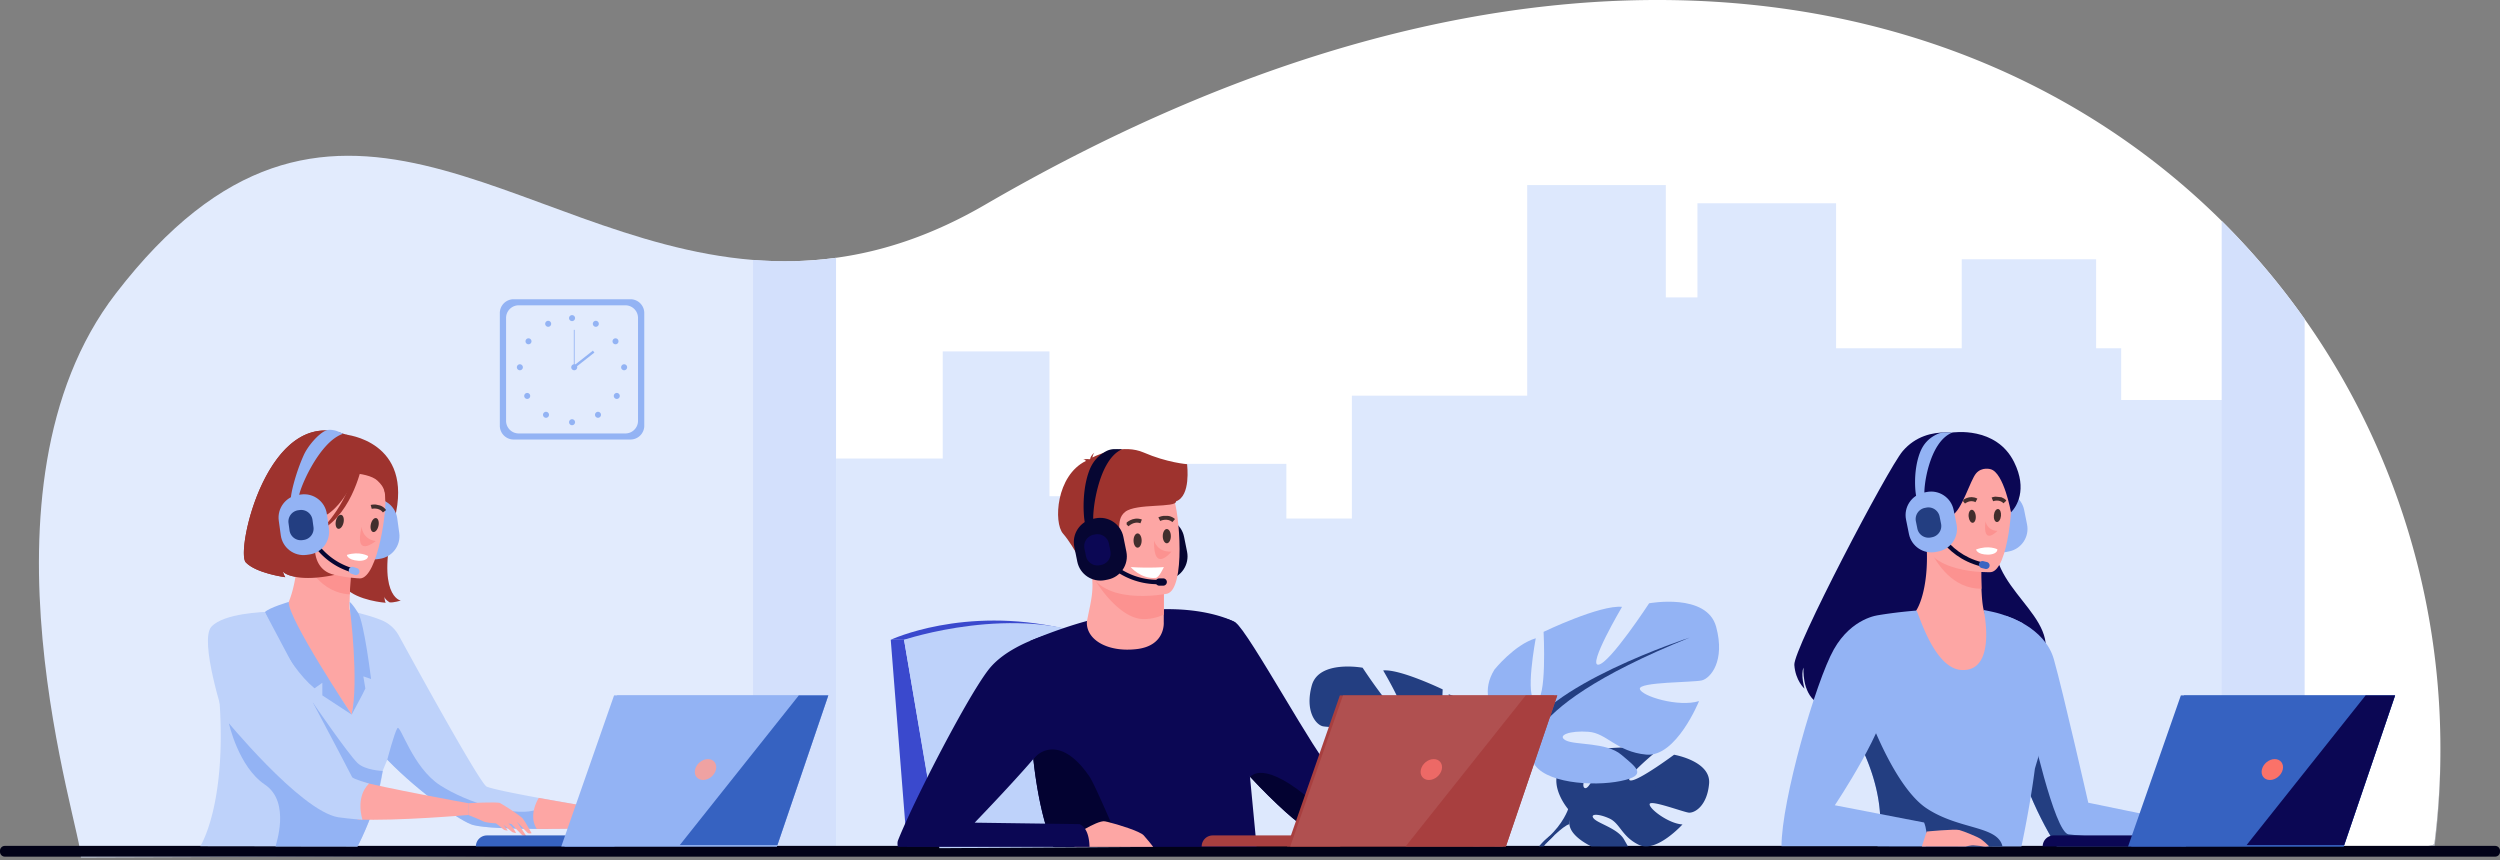 <svg width="619" height="213" fill="none" xmlns="http://www.w3.org/2000/svg"><rect width="100%" height="100%" fill="#808080" stroke="none"/><g clip-path="url(#clip0)"><path d="M196.734 64.66v147.032l-176.709.622c.444-6.428-28.642-91.199 8.64-139.627 52.905-68.748 98.117-13.152 157.8-8.325 3.374.269 6.778.387 10.269.299z" fill="#E2EBFD"/><path d="M602.765 208.847c-.236 1.836-19.382-.296-19.647 1.51l-119.455.414H196.734V64.661a94.207 94.207 0 0010.268-.83c11.717-1.602 23.999-5.628 37.016-13.21 134.753-78.226 244.47-56.988 306.076 4.087a183.865 183.865 0 0120.534 24.288c26.189 37.114 38.024 83.349 32.137 129.851z" fill="#fff"/><path opacity=".6" d="M604.243 185.715a184.53 184.53 0 01-1.478 24.17c-.236 1.837-19.382-.296-19.647 1.511l-119.455.414H196.734v-.118l266.929-.918 119.455-.414c.265-1.807 19.411.326 19.647-1.511a185.031 185.031 0 001.478-23.134z" fill="#E2EBFD"/><path d="M551.712 99.036v111.74h-344.71v-97.235h26.422V87.006h26.424v35.849h21.392v-8.009h37.265v13.543h16.219V97.975h43.409V45.816h34.327v27.819h7.829V50.33h34.324v35.896h31.113V64.2h33.272v22.027h6.205v12.809h26.509z" fill="#DDE8FD"/><path d="M156.109 108.827h-28.938a3.427 3.427 0 01-3.415-3.418V77.508a3.427 3.427 0 013.415-3.418h28.938a3.427 3.427 0 013.415 3.418v27.898a3.427 3.427 0 01-3.415 3.421z" fill="#93B3F4"/><path d="M154.855 107.322h-26.432a3.13 3.13 0 01-3.119-3.122V78.717a3.129 3.129 0 013.119-3.122h26.432a3.13 3.13 0 013.119 3.122V104.2a3.127 3.127 0 01-3.119 3.122z" fill="#E2EBFD"/><path d="M140.898 78.766a.743.743 0 111.486 0 .743.743 0 01-1.486 0zm5.98 1.047a.741.741 0 111.297.72.741.741 0 01-1.297-.72zm5.121 4.073a.739.739 0 011.024.222.74.74 0 11-1.024-.222zm2.538 6.307a.743.743 0 11-.002 1.486.743.743 0 01.002-1.486zm-1.295 7.317a.742.742 0 11-1.05 1.049.742.742 0 011.05-1.05zm-4.655 4.67a.741.741 0 11-1.049 0 .74.74 0 011.049 0zm-7.689 2.407a.743.743 0 111.483 0 .743.743 0 01-1.483 0zm-4.521-24.774a.74.74 0 10-1.295.72.74.74 0 101.295-.72zm-5.12 4.073a.739.739 0 00-1.024.222.74.74 0 101.024-.222zm-2.539 6.307a.743.743 0 10.002 1.486.743.743 0 00-.002-1.486zm1.295 7.316a.742.742 0 101.05 1.05.742.742 0 00-1.05-1.05zm4.652 4.671a.742.742 0 101.05 1.05.742.742 0 00-1.05-1.05zm6.775-11.247a.743.743 0 111.486 0 .743.743 0 01-1.486 0z" fill="#93B3F4"/><path d="M142.281 81.669h-.203v9.264h.203V81.67z" fill="#93B3F4"/><path d="M146.802 86.817l-4.906 3.857.376.478 4.905-3.857-.375-.478z" fill="#93B3F4"/><path d="M207.002 63.83v146.176h-20.54V64.356c6.654.543 13.492.444 20.54-.526zm363.629 15.166v131.007h-20.54V54.705a182.051 182.051 0 0120.54 24.291z" fill="#D3E0FC"/><path d="M617.806 212.106H1.191A1.197 1.197 0 010 210.913v-.276c0-.656.537-1.193 1.191-1.193h616.615c.655 0 1.191.537 1.191 1.193v.276a1.193 1.193 0 01-1.191 1.193z" fill="#010117"/><path d="M223.842 158.409h-3.294l4.034 51.109h8.012l-8.752-51.109z" fill="#3A49CD"/><path d="M289.353 143.495l-.706.143c-3.15.636-6.246-1.42-6.882-4.572l-.747-3.701c-.636-3.152 1.418-6.252 4.567-6.888l.707-.142c3.149-.636 6.246 1.42 6.881 4.572l.747 3.7c.638 3.152-1.418 6.252-4.567 6.888z" fill="#060632"/><path d="M220.548 158.409s17.991-8.453 42.638-2.829l-39.344 2.829h-3.294z" fill="#3A49CD"/><path d="M232.594 210.006l-8.751-51.594s27.563-9.268 48.949 0l12.722 51.271-52.92.323z" fill="#BED2FA"/><path d="M423.172 194.029c-.49 5.597-3.647 7.326-5.036 7.178-1.388-.148-9.51-3.253-9.685-2.113-.178 1.14 4.713 4.86 8.135 5.035 0 0-6.462 7.135-10.758 5.077-4.297-2.059-4.661-5.323-7.339-6.549-2.678-1.225-4.961-1.219-3.858.028 1.106 1.247 5.953 2.461 7.484 5.172.361.639.714 1.231.983 1.752l-9.045-.02c-2.867-1.425-5.285-3.393-5.463-5.515-.013-.161-.027-.315-.038-.463l-.279-3.262s-4.644-5.421-2.229-9.922c.4-.748.997-1.469 1.84-2.138 0 0 4.329-2.623 7.859-2.409 0 0-2.736 4.591-3.505 7.318-.271.962-.299 1.691.123 1.908.46.238 1.057-.455 1.676-1.565 1.547-2.782 3.223-8.19 3.223-8.19s2.601-.253 5.564-.291c1.328-.016 2.73.008 4.001.121 1.402.123 2.645.35 3.453.74 0 0-.179.145-.474.394-.441.37-1.15.971-1.936 1.67-2.336 2.066-5.37 4.983-4.236 5.246.917.214 3.8-1.502 6.366-3.204a113.932 113.932 0 004.502-3.155s9.162 1.559 8.672 7.157z" fill="#233E81"/><path d="M418.67 194.179s-24.899-.959-30.397 6.168c0 0-1.216 3.645-4.959 6.965l-.584 1.589s4.316-4.552 5.86-4.829c-.002.002-2.415-8.829 30.08-9.893z" fill="#233E81"/><path d="M384.36 207.273c-.214.233-.534.554-.991.976l-.011.011a7.427 7.427 0 00-.463.474c-.23.255-.452.537-.663.834l-1.164-.003c1.2-1.475 2.243-2.251 2.243-2.251l.003-.002c.093-.055 2.237-1.354 1.046-.039zm-23.27-16.199s10.047-5.63 5.359-13.275c0 0-3.751-4.693-7.768-5.899 0 0 2.144 11.398 0 11.666-2.144.269-1.474-12.872-1.474-12.872s-10.58-5.095-14.734-4.692c0 0 6.563 11.128 4.419 10.86-2.144-.269-9.51-11.532-9.51-11.532s-10.849-2.012-12.59 4.424c-1.742 6.436 1.07 9.654 2.678 10.057 1.607.403 11.919.269 11.654 1.609-.268 1.34-7.232 3.487-11.117 2.281 0 0 4.285 10.591 9.912 10.056 5.624-.537 7.366-4.021 10.849-4.289 3.483-.269 6.027.671 4.285 1.609-1.741.937-7.634.307-10.446 2.7-2.812 2.392-5.09 3.867.134 4.942 5.225 1.071 14.601.402 16.474-3.621l1.875-4.024z" fill="#233E81"/><path d="M329.748 171.766s28.128 9.117 31.342 19.308c0 0-.134 4.558 2.678 9.788v2.012s-2.946-6.839-4.553-7.776c0-.003 6.295-8.851-29.467-23.332z" fill="#233E81"/><path d="M366.375 209.546l-1.607-.003c-.052-2.327-.32-4.939-1.112-6.929a7.544 7.544 0 00-.323-.716c0-.003-.003-.005-.003-.008a20.361 20.361 0 01-.701-1.486c-.821-2.017 1.145.461 1.145.461s2.352 3.58 2.601 8.681z" fill="#233E81"/><path d="M377.074 183.306s-13.243-7.423-7.062-17.496c0 0 4.942-6.187 10.241-7.776 0 0-2.826 15.023 0 15.377 2.826.353 1.941-16.967 1.941-16.967s13.949-6.716 19.423-6.187c0 0-8.651 14.67-5.827 14.317 2.826-.354 12.535-15.199 12.535-15.199s14.302-2.651 16.597 5.833c2.295 8.483-1.413 12.723-3.529 13.255-2.12.529-15.715.354-15.362 2.122.353 1.768 9.534 4.594 14.655 3.004 0 0-5.649 13.963-13.064 13.255-7.416-.707-9.71-5.301-14.302-5.654-4.59-.354-7.947.882-5.649 2.121 2.294 1.236 10.063.406 13.77 3.561 3.708 3.155 6.709 5.098-.175 6.512-6.887 1.415-19.244.529-21.717-4.772l-2.475-5.306z" fill="#93B3F4"/><path d="M418.385 157.855s-37.076 12.02-41.315 25.451c0 0 .176 6.008-3.532 12.902v2.65s3.886-9.012 6.002-10.251c.003.003-8.294-11.663 38.845-30.752z" fill="#233E81"/><path d="M375.05 195.599c0 .003-.003.003-.003.006-.189.46-.485 1.099-.925 1.962 0 .003-.003.003-.003.006-.154.299-.293.614-.425.943v.003c-1.27 3.185-1.519 7.578-1.473 11.04l-2.127-.005c-.255-7.713 3.45-13.343 3.45-13.343.055-.074 2.574-3.238 1.506-.612z" fill="#233E81"/><path d="M311.147 209.68h-50.368a53.432 53.432 0 01-1.969-5.748c-1.435-5.027-2.366-10.567-2.957-15.994-.008-.068-.017-.14-.022-.208-1.016-9.413-1.021-18.466-.885-23.905.08-3.146.203-5.084.211-5.18v-.003c.107-.046.217-.09.323-.131a118.903 118.903 0 017.709-2.931c2.064-.704 4.05-1.313 5.961-1.836a87.088 87.088 0 019.378-2.048c3.41-.54 6.493-.797 9.259-.855.126-.005.246-.005.372-.008a49.713 49.713 0 012.119.005c6.895.148 11.482 1.522 13.804 2.437.323.126.6.247.83.354.03.014.06.024.09.038.263.118.466.217.608.288a3.378 3.378 0 01.252.143l3.631 38.207 1.654 17.375z" fill="#0B0754"/><path d="M361.337 201.421c-5.047 2.347-35.061 4.315-37.945 3.484-1.478-.427-7.667-5.882-13.891-12.595l-.005-.003c-5.89-6.348-11.832-13.82-13.834-19.198-4.121-11.052-.578-20.862-.578-20.862s7.659-.033 10.781 1.856c3.121 1.891 20.972 34.8 23.36 35.669 2.388.874 30.663 2.492 33.9 4.029-.003-.005 3.253 5.274-1.788 7.62z" fill="#0B0754"/><path d="M288.151 152.17l-.008 1.862s.514 5.816-6.641 6.677c-7.155.863-12.582-2.251-12.396-6.74.641-3.479 1.345-5.866 1.386-8.744a20.163 20.163 0 00-.26-3.484l13.869-.299 4.085.661-.035 10.067z" fill="#FDA6A4"/><path d="M288.189 142.105l-.038 10.066a11.705 11.705 0 01-4.997 1.112c-6.375.011-12.72-10.259-12.92-11.539l17.955.361z" fill="#FC9290"/><path d="M289.005 146.995s-17.758 3.619-19.839-7.485c-2.081-11.104-5.775-18.116 5.474-20.895s14.253 1.042 15.849 4.58c1.596 3.536 3.081 22.572-1.484 23.8z" fill="#FDA6A4"/><path d="M293.931 114.934s-4.953-.373-10.799-2.908c-4.746-2.056-10.726.224-12.665 1.252.052-.312.175-.74.471-1.17 0 0-.871.619-.999 1.486-.091.065-.129.112-.107.126 0 0-.989-.179-1.624.106 0 0 .444-.063.602.223.017.03.042.054.072.079-7.391 3.588-8.056 15.292-5.671 17.998 2.869 3.253 6.314 10.585 6.314 10.585s1.249-1.735.726-4.602c-.526-2.867 1.949-2.87 5.071-4.177 3.122-1.308.512-4.953 3.242-7.173 2.73-2.221 12.755-.932 12.624-2.626 3.718-1.36 2.743-8.815 2.743-9.199z" fill="#9E332E"/><path d="M260.779 209.68a53.652 53.652 0 01-1.969-5.748c-1.435-5.027-2.366-10.567-2.957-15.994a7.332 7.332 0 01-.022-.208c.038.016.101.12.142.071 1.961-2.385 7.314-4.994 13.799 4.506 1.292 1.894 6.966 15.155 7.869 17.373h-16.862z" fill="#030231"/><path d="M266.042 209.68c-.145-.858.016-1.935.684-3.281 0 0 .833-.54 1.934-1.168 1.643-.929 3.893-2.053 4.912-1.872.184.033.43.088.723.159 2.418.581 8.05 2.319 8.902 3.336.701.836 1.657 1.902 2.317 2.829h-19.472v-.003z" fill="#FDA6A4"/><path d="M269.769 209.68h-47.457c-.126-.611-.132-1.173.035-1.598 1.416-3.58 4.179-9.47 7.361-15.794a400.715 400.715 0 017.327-13.902c3.363-6.066 6.443-11.137 8.253-13.217 1.427-1.637 3.229-3.01 5.107-4.142a35.837 35.837 0 014.762-2.382v-.003c.107-.046.217-.09.323-.131 3.305-1.341 5.923-1.927 5.923-1.927s.036 1.502.039 3.807c.01 6.696-.247 20.19-2.383 23.48-.594.918-1.703 2.305-3.089 3.93l-.12.137c-.75.88-1.58 1.826-2.454 2.802-4.953 5.553-11.226 12.077-11.99 12.869l-.08.082h.091l13.308.186 4.082.055 8.464.118c.584.252 1.041.666 1.389 1.181.818 1.198 1.07 2.944 1.109 4.449z" fill="#0B0754"/><path d="M361.336 201.421c-5.046 2.346-35.06 4.315-37.944 3.484-1.478-.428-7.667-5.882-13.891-12.595.307.041 3.154-4.709 16.137 6.658 0 0 3.401 1.516 12.65.666 9.25-.85 21.132-1.162 23.048 1.787z" fill="#030231"/><path d="M331.848 209.59h-34.313a2.737 2.737 0 012.736-2.739h31.577v2.739z" fill="#A83F3F"/><path d="M331.75 172.183h53.051l-12.725 37.407h-53.393l13.067-37.407z" fill="#A83F3F"/><path d="M385.582 172.18l-12.725 37.41h-53.394l13.07-37.41h53.049z" fill="#B05050"/><path d="M356.98 190.539c-.328 1.429-1.755 2.588-3.182 2.588-1.426 0-2.319-1.159-1.988-2.588.329-1.428 1.756-2.587 3.182-2.587 1.427 0 2.317 1.159 1.988 2.587z" fill="#ED6966"/><path d="M385.582 172.18l-12.725 37.41h-24.839l29.751-37.41h7.813z" fill="#A83F3F"/><path d="M274.325 143.495l-.706.143c-3.149.636-6.246-1.42-6.882-4.572l-.747-3.701c-.635-3.152 1.418-6.252 4.567-6.888l.707-.142c3.149-.636 6.246 1.42 6.881 4.572l.748 3.7c.638 3.152-1.419 6.252-4.568 6.888z" fill="#060632"/><path d="M268.824 130.171c-.474-.855-1.169-7.743.723-13.225.915-2.651 2.393-4.161 4.247-5.181a4.525 4.525 0 012.188-.565l1.865.031c-6.137 2.601-7.561 16.514-7.081 17.997-.014-.046-.033-.079-.047-.104l-1.895 1.047zm17.908 14.484c-10.315 0-15.419-8.157-15.468-8.242l.922-.565-.46.282.46-.282c.047.077 4.855 7.724 14.549 7.724h.194l.011 1.083h-.208z" fill="#060632"/><path d="M272.663 139.874l-.353.072a2.917 2.917 0 01-3.428-2.278l-.373-1.845a2.92 2.92 0 012.276-3.432l.353-.071a2.917 2.917 0 013.429 2.278l.372 1.845a2.921 2.921 0 01-2.276 3.431z" fill="#0B0754"/><path d="M288.014 145.014h-.972a.904.904 0 01-.901-.902c0-.496.405-.902.901-.902h.972c.495 0 .901.406.901.902a.905.905 0 01-.901.902z" fill="#060632"/><path d="M81.677 128.858s-8.653 4.43-2.347 13.944c0 0-7.434.861-9.304-1.28 0 0 .282.937.61 1.392 0 0-7.201-.945-9.784-3.678-2.582-2.733 5.466-39.082 24.65-31.643 0 0 17.057 1.557 12.216 20.802-4.842 19.245 1.52 20.314 1.52 20.314s-1.915.575-2.769.433c0 0-1.17-.685-1.298-1.417 0 0 .066 1.126.326 1.524 0 0-6.974-.502-9.967-3.673-2.99-3.169-5.504-12.858-3.853-16.718z" fill="#9E332E"/><path d="M94.03 138.367l-.693.096c-3.086.427-5.959-1.749-6.389-4.835l-.5-3.624c-.428-3.089 1.746-5.964 4.83-6.395l.692-.096c3.086-.427 5.959 1.749 6.389 4.836l.5 3.623c.43 3.089-1.743 5.967-4.83 6.395z" fill="#93B3F4"/><path d="M96.007 167.424c-2.583 1.996-4.217 9.199-8.38 10.386-15.605 4.46-23.984-14.092-26.722-23.148 2.09-1.343 4.102-1.718 5.266-1.919a53.916 53.916 0 013.321-.444c1.703-1.45 4.064-7.148 4.206-15.818l.753.162 12.62 2.774s-.366 3.988-.457 7.746c-.065 2.941-.161 3.643.066 3.993.983.162 2.139 2.676 2.139 2.676s0 .002.008.011c.18.268 4.094 6.027 7.18 13.581z" fill="#FDA6A4"/><path d="M87.074 139.422s-.37 3.986-.457 7.746c-7.087-.345-10.701-6.899-12.163-10.52l12.62 2.774z" fill="#FC9290"/><path d="M151.262 204.938s-7.421.274-15.479.301c-.953.006-1.92.006-2.878 0-6.564-.027-13.015-.257-15.759-.967-2.681-.691-12.996-7.689-21.25-16.167-.002-.002-.002-.005-.002-.005-.64 1.527-1.123 2.694-1.136 2.787-.244 1.903-.65 3.81-1.14 5.641-1.87 6.985-4.988 12.85-5.098 13.053l-4.42-.008-34.507-.049s6.517-10.052 4.767-35.795c-.044-.653 6.008-21.424 6.008-21.424s4.702-.822 10.137-1.261c.512.469 1.569 14.133 8.365 14.925 1.107.129 8.199 10.975 8.199 10.975l2.15-11.079-2.542-14.7c3.261.956 5.05 1.299 7.76 2.384a8.563 8.563 0 014.327 3.849c4.751 8.689 20.165 36.713 21.739 37.365 1.473.611 7.026 1.722 12.9 2.796h.006a943.723 943.723 0 0016.3 2.801l1.553 4.578z" fill="#BED2FA"/><path d="M90.985 209.581l-2.47.008.008-.011 2.462.003z" fill="#BED2FA"/><path d="M89.177 143.218s-16.78-.328-16.416-10.785c.367-10.457-1.552-17.543 9.176-17.776 10.729-.233 12.67 3.832 13.396 7.351.725 3.52-1.783 21.027-6.156 21.21z" fill="#FDA6A4"/><path d="M135.78 205.237c-.953.005-1.92.005-2.878 0-6.564-.028-13.015-.258-15.759-.968-2.68-.691-12.996-7.688-21.249-16.166l-.002-.006s1.741-6.672 2.491-7.79c.75-1.118 3.714 9.736 10.63 14.155 6.92 4.416 17.747 7.51 23.005 6.26 3.54-.841 3.902 2.344 3.762 4.515z" fill="#93B3F4"/><path d="M85.88 137.399s.107 1.253 2.86 1.45c0 0 2.31.167 2.406-1.178 0-.003-2.103-1.267-5.266-.272z" fill="#fff"/><path d="M86.79 141.629c-9.535-3.015-11.874-12.05-11.896-12.14l1.016-.252-.509.126.51-.126c.021.085 2.234 8.56 11.196 11.394.06.019.12.038.18.055l-.303 1.003a11.08 11.08 0 00-.194-.06z" fill="#060632"/><path d="M87.868 142.336l-.898-.285a.877.877 0 01-.57-1.097.877.877 0 011.096-.57l.898.285a.878.878 0 01.57 1.097.878.878 0 01-1.096.57z" fill="#93B3F4"/><path d="M90.13 113.27s-4.296 12.74-10.742 14.9c-6.446 2.16-8.582-.397-8.582-.397s4.748-4.367 5.293-11.433c0 0 10.414-8.278 14.031-3.07z" fill="#9E332E"/><path d="M82.107 117.02s8.749-.491 11.364 2.001c1.886 1.798 1.843 2.738 1.988 5.134 0 0 3.825-5.907-.11-10.043-4.176-4.383-13.242 2.908-13.242 2.908z" fill="#9E332E"/><path d="M89.758 114.616s-2.19 12.189-10.2 16.616c0 0 7.757-7.949 7.894-15.901.137-7.949 2.306-.715 2.306-.715z" fill="#9E332E"/><path d="M60.852 139.236c2.58 2.733 9.782 3.678 9.782 3.678-.329-.455-.608-1.395-.608-1.395 3.702 3.004 12.793.822 12.793.822-7.251-1.603-4.904-12.079-2.437-12.526 1.437-7.9 4.288-17.737 5.624-22.156a7.657 7.657 0 00-.504-.068c-19.181-7.437-27.229 28.915-24.65 31.645z" fill="#9E332E"/><path d="M76.606 137.292l-.693.096c-3.086.428-5.958-1.749-6.388-4.835l-.501-3.626c-.427-3.089 1.747-5.965 4.83-6.395l.693-.096c3.086-.428 5.958 1.749 6.388 4.835l.501 3.624c.428 3.092-1.747 5.97-4.83 6.397z" fill="#93B3F4"/><path d="M72.074 124.07c-.41-.773 1.033-6.779 3.158-11.433 1.026-2.251 3.617-5.266 5.465-6.041.668-.28 1.555-.168 2.278-.003.526.118 2.002.808 2.002.808-6.076 1.897-11.358 14.646-10.975 15.964a.337.337 0 00-.041-.093l-1.887.798z" fill="#93B3F4"/><path d="M75.212 133.688l-.345.049a2.83 2.83 0 01-3.182-2.409l-.249-1.807a2.833 2.833 0 012.407-3.185l.345-.046a2.83 2.83 0 013.182 2.409l.249 1.807a2.832 2.832 0 01-2.407 3.182z" fill="#233E81"/><path d="M115.93 198.88s7.196-.413 7.895-.035c1.136.614 5 3.105 5.608 3.829.605.724 2.193 3.629 2.193 3.629s-.687.192-.997-.088c-.309-.279-2.659-2.776-2.659-2.776l2.413 3.667s-.833-.035-1.164-.4c-.331-.365-2.585-2.659-2.585-2.659l-.767-.151s.783.628 1.208 1.196c.424.567.706 1.178.706 1.178s-.687-.115-.9-.219c-.214-.102-2.235-1.872-2.235-1.872l1.071 1.463s-.723-.035-.959-.197c-.238-.162-1.812-1.612-2.092-1.609-.279.003-2.289-.079-3.151-.537-.863-.458-3.571-1.508-3.571-1.508l-.014-2.911z" fill="#FDA6A4"/><path d="M71.499 149.035s-4.811 1.403-5.91 2.511c0 0 5.031 12.874 12.285 18.883l1.938-1.376v3.13l7.262 4.756S71.127 152.93 71.5 149.035zm22.12 47.494c-1.87 6.984-4.99 12.849-5.1 13.052l2.465.003-2.47.008H65.59s2.659-.005 2.653-.016c-.063-.233 3.877-10.923-2.653-15.303-6.545-4.389-8.916-15.18-8.916-15.18l20.819-5.098s8.579 12.529 11.021 14.919c1.876 1.834 6.244 1.971 6.244 1.971l-1.14 5.644z" fill="#93B3F4"/><path d="M86.68 151.159s2.215 17.518.392 25.78c0 0 2.973-5.466 3.39-6.469l-.502-3.004 1.917.666s-1.692-13.966-3.223-16.414c-1.53-2.447-2.094-2.686-2.094-2.686l.12 2.127z" fill="#93B3F4"/><path d="M151.262 204.938s-9.286.343-18.36.302c-2.251-3.495.506-7.684.506-7.684h.006a937.267 937.267 0 0016.301 2.802l1.547 4.58z" fill="#FDA6A4"/><path d="M152.141 209.59h-34.313a2.736 2.736 0 012.735-2.739h31.578v2.739z" fill="#3662C1"/><path d="M205.091 172.18l-12.722 37.409h-53.396l13.069-37.409h53.049z" fill="#93B3F4"/><path d="M205.091 172.18l-12.607 37.064-.115.345h-52.616l13.07-37.409h52.268z" fill="#93B3F4"/><path d="M177.273 190.539c-.329 1.429-1.755 2.588-3.182 2.588s-2.317-1.159-1.988-2.588c.328-1.428 1.755-2.587 3.182-2.587 1.426 0 2.316 1.159 1.988 2.587z" fill="#EFA2A2"/><path d="M205.091 172.18l-12.607 37.064h-24.173l29.474-37.064h7.306z" fill="#3662C1"/><path d="M115.938 201.789s-17.664 1.545-27.426 1.11v-9.602c6.396 1.768 27.418 5.583 27.418 5.583l.008 2.909z" fill="#FDA6A4"/><path d="M65.587 151.546s-10.101.23-13.228 3.61c-3.128 3.379 3.102 22.484 3.102 22.484s18.828 23.085 28.248 24.71c0 0 4.116.562 6.038.595 0 0-1.884-5.49 1.621-8.935 0 0-4.033-1.13-4.2-1.631-.165-.502-21.58-40.833-21.58-40.833z" fill="#BED2FA"/><path d="M487.722 108.04s-10.23-3.81-16.624 3.67c-3.664 4.29-27.101 49.012-26.822 52.927.28 3.914 2.514 5.874 2.514 5.874s-.977-3.427-.244-5.208c0 0-.471 6.03 3.248 8.601 1.939 1.338 50.182-1.283 54.374-7.132 9.116-12.718-10.792-19.297-10.301-33.035.284-7.968 8.105-24.891-6.145-25.697z" fill="#0B0754"/><path d="M497.473 136.525l-.685.137c-3.053.616-6.054-1.379-6.673-4.432l-.723-3.588c-.616-3.057 1.377-6.061 4.428-6.68l.684-.14c3.054-.617 6.055 1.379 6.674 4.432l.722 3.588c.617 3.059-1.374 6.066-4.427 6.683zm43.771 72.996h-32.011c-5.43-8.626-10.202-20.275-11.314-29.348-.531-4.304-.236-8.026 1.202-10.572 4.472-7.905-2.621-17.186-2.621-17.186s9.765 2.765 12.035 10.824c2.314 8.209 8.522 35.515 8.522 35.515l23.768 4.893c1.117 2.801.419 5.874.419 5.874z" fill="#93B3F4"/><path d="M541.244 209.521h-32.01c-5.43-8.626-10.203-20.275-11.315-29.348l4.749-1.456s6.007 27.449 9.501 27.868c3.492.422 29.075 2.936 29.075 2.936z" fill="#233E81"/><path d="M501.23 165.407c-2.454 2.151-5.622 4.054-9.705 5.496-15.301 5.41-22.826-7.201-26.117-16.071 2.004-1.469 3.989-1.968 5.139-2.239a48.862 48.862 0 013.289-.647c1.613-1.552 3.617-7.387 3.229-16.049l.761.115 12.766 1.993s-.124 4.004.019 7.76c.115 2.938.394 5.728 1.024 6.348a92.84 92.84 0 011.585.173l.009.01c.197.253 4.455 5.762 8.001 13.111z" fill="#FDA6A4"/><path d="M490.592 138.008s-.126 4.002.019 7.759c-7.095.091-11.106-6.227-12.788-9.752l12.769 1.993z" fill="#FC9290"/><path d="M507.314 178.717c-.035.274-3.447 11.378-3.483 11.658-1.183 9.295-3.327 19.214-3.327 19.214l-4.688-.008-30.934-.06s3.732-11.271-6.112-28.553a63.894 63.894 0 00-1.013-1.719c-1.402-2.305 7.443-26.95 7.443-26.95s3.872-.685 9.307-1.124c.515.469 4.288 14.289 11.117 14.711 8.916.549 5.537-14.85 5.537-14.85 3.631.729 4.94.995 9.603 3.231.003.003 6.739 22.934 6.55 24.45z" fill="#93B3F4"/><path d="M492.925 141.667s-16.769.704-17.046-9.755c-.276-10.46-2.629-17.414 8.067-18.308 10.696-.89 12.881 3.046 13.823 6.513.942 3.47-.488 21.098-4.844 21.55z" fill="#FDA6A4"/><path d="M489.277 136.062s.184 1.244 2.944 1.271c0 0 2.316.025 2.33-1.326 0 0-2.177-1.132-5.274.055z" fill="#fff"/><path d="M490.444 140.228c-9.702-2.423-12.591-11.296-12.618-11.386l.999-.316-.501.157.498-.159c.028.085 2.758 8.406 11.874 10.684.06.017.123.03.183.044l-.244 1.02-.191-.044z" fill="#060632"/><path d="M491.567 140.867l-.915-.228a.874.874 0 01.424-1.697l.915.228a.875.875 0 01-.424 1.697z" fill="#3A65C2"/><path d="M483.423 107.097s10.797-1.688 15.266 7.31c3.401 6.85.564 11.126-.767 12.439 0 0-1.763-9.837-5.063-10.676 0 0-2.128-.65-3.579 1.039-1.451 1.688-3.549 9.218-5.958 10.369 0 0-7.484 1.85-7.851-.765s-.162-10.75 1.722-12.06c1.887-1.31 6.23-7.656 6.23-7.656z" fill="#0B0754"/><path d="M480.014 136.525l-.685.137c-3.053.616-6.054-1.379-6.673-4.432l-.723-3.588c-.616-3.057 1.377-6.061 4.428-6.68l.684-.14c3.054-.617 6.055 1.379 6.674 4.432l.723 3.588c.618 3.059-1.375 6.066-4.428 6.683z" fill="#93B3F4"/><path d="M474.679 123.606c-.457-.745-1.133-6.748.701-11.526.888-2.31 2.32-3.626 4.116-4.514a4.803 4.803 0 012.122-.493l1.807.027c-5.95 2.267-7.327 14.393-6.864 15.687-.014-.041-.033-.069-.047-.091l-1.835.91z" fill="#93B3F4"/><path d="M478.401 133.014l-.342.068a2.827 2.827 0 01-3.324-2.209l-.362-1.787a2.832 2.832 0 012.207-3.328l.342-.068a2.83 2.83 0 013.325 2.209l.361 1.787a2.83 2.83 0 01-2.207 3.328zm-13.519 76.507s3.732-11.271-6.112-28.553l3.667-4.586s6.492 18.406 14.605 23.773c8.098 5.356 17.624 4.237 18.774 9.426l-30.934-.06z" fill="#233E81"/><path d="M465.202 152.302s-6.676.581-11.144 8.486c-4.472 7.905-12.958 37.445-12.958 48.733h35.726s.699-3.073-.419-5.869l-22.108-4.27s13.308-19.779 13.447-28.309c.14-8.533-2.544-18.771-2.544-18.771z" fill="#93B3F4"/><path d="M477.042 205.889s6.961-.682 8.114-.367c1.153.315 4.452 1.677 5.186 2.149.734.471 2.147 1.85 2.147 1.85s-.89.17-1.416.052c-.523-.118-2.095-.222-2.513-.258-.419-.035-1.923.277-1.923.277h-10.791l1.196-3.703z" fill="#FDA6A4"/><path d="M540.08 209.589h-34.313a2.736 2.736 0 012.736-2.738h31.577v2.738z" fill="#0B0754"/><path d="M593.03 172.18l-12.724 37.409h-53.394l13.07-37.409h53.048z" fill="#3662C1"/><path d="M593.03 172.18l-12.607 37.064-.118.345h-52.613l13.07-37.409h52.268z" fill="#3662C1"/><path d="M565.212 190.539c-.328 1.428-1.755 2.588-3.182 2.588-1.426 0-2.319-1.16-1.988-2.588.329-1.428 1.756-2.587 3.182-2.587 1.427 0 2.317 1.159 1.988 2.587z" fill="#FA7269"/><path d="M593.03 172.18l-12.607 37.064H556.25l29.475-37.064h7.305z" fill="#0B0754"/><g clip-path="url(#clip1)"><path d="M287.033 128.546s1.979-1.006 3.578.344m-11.551 1.074s1.533-1.606 3.489-.863" stroke="#422E2D" stroke-miterlimit="10"/><path d="M288.176 140.408s-3.309.318-8.216 0c0 0 2.5 2.991 6.199 2.683.846-.073 2.017-2.683 2.017-2.683z" fill="#fff"/><path d="M281.669 135.605c.554 0 1.004-.791 1.004-1.767 0-.976-.45-1.767-1.004-1.767-.555 0-1.004.791-1.004 1.767 0 .976.449 1.767 1.004 1.767zm7.232-1.087c.554 0 1.003-.791 1.003-1.767 0-.976-.449-1.767-1.003-1.767-.555 0-1.004.791-1.004 1.767 0 .976.449 1.767 1.004 1.767z" fill="#422E2D"/><path d="M285.732 133.838s.762 2.955 4.331 2.728c0 0-4.508 5.637-4.331-2.728z" fill="#FC9290"/></g><g clip-path="url(#clip2)"><path d="M91.912 125.507s2.08-.571 3.295 1.08" stroke="#422E2D" stroke-miterlimit="10"/><path d="M83.73 130.93c.521.115 1.115-.564 1.326-1.517.21-.953-.043-1.819-.564-1.935-.523-.115-1.116.564-1.327 1.517-.21.953.042 1.819.564 1.935zm8.653.797c.522.115 1.116-.564 1.326-1.517.21-.953-.042-1.819-.564-1.934-.522-.116-1.116.563-1.326 1.516-.21.954.042 1.82.564 1.935z" fill="#422E2D"/><path d="M89.545 130.404s.08 3.043 3.49 3.564c0 0-5.46 4.567-3.49-3.564z" fill="#FC9290"/></g></g><g clip-path="url(#clip3)"><path d="M493.314 123.644s1.834-.739 3.113.635m-10.217.022s1.498-1.29 3.152-.401" stroke="#422E2D" stroke-miterlimit="10"/><path d="M488.462 129.446c.487-.044.817-.802.736-1.693-.081-.89-.542-1.576-1.03-1.531-.488.044-.818.802-.736 1.692.081.891.542 1.577 1.03 1.532zm5.939-.191c.487.05.956-.631 1.046-1.521.091-.889-.23-1.651-.718-1.7-.487-.05-.955.631-1.046 1.52-.091.89.231 1.651.718 1.701z" fill="#422E2D"/><path d="M491.607 129.045s.33 2.303 2.963 2.397c0 0-3.741 3.948-2.963-2.397z" fill="#FC9290"/></g><defs><clipPath id="clip0"><path fill="#fff" d="M0 0h619v212.314H0z"/></clipPath><clipPath id="clip1"><path fill="#fff" transform="translate(278.956 127.73)" d="M0 0h11.961v15.379H0z"/></clipPath><clipPath id="clip2"><path fill="#fff" transform="rotate(12.452 -521.644 448.722)" d="M0 0h11.534v15.379H0z"/></clipPath><clipPath id="clip3"><path fill="#fff" transform="rotate(5.823 -957.95 4841.722)" d="M0 0h10.568v14.09H0z"/></clipPath></defs></svg>